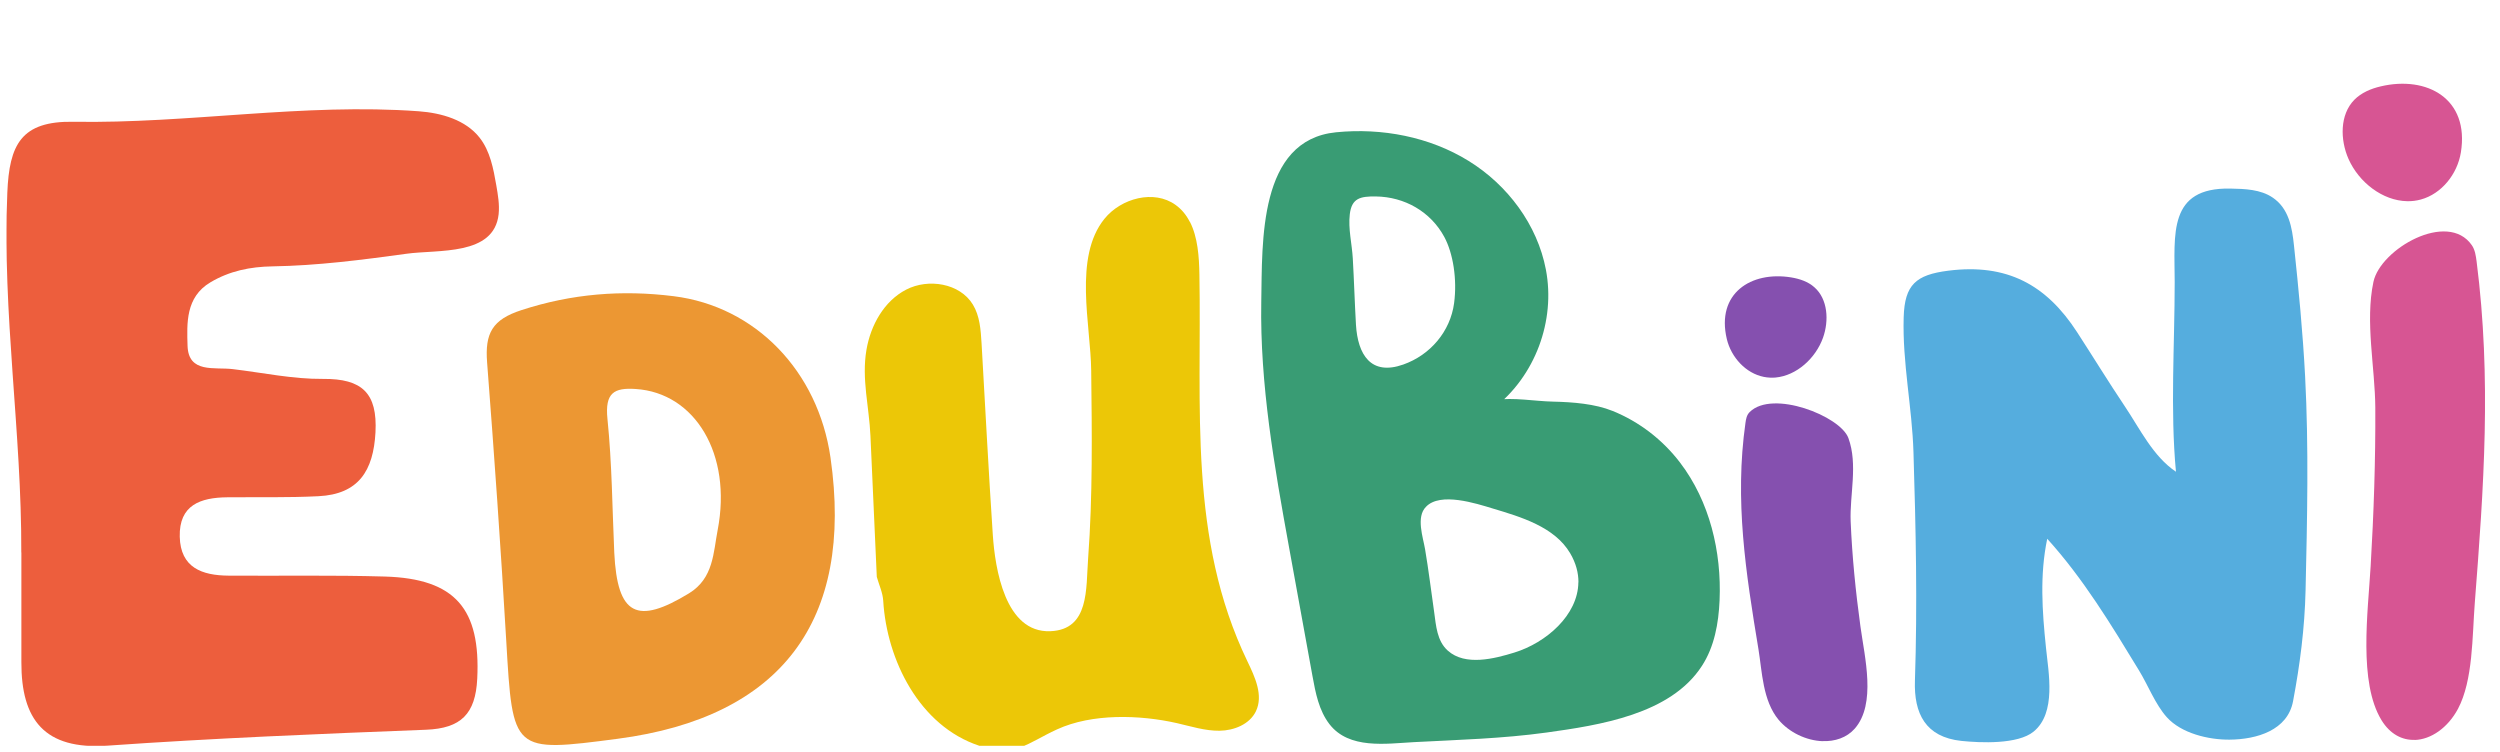 <svg width="326" height="98" viewBox="0 0 326 98" fill="none" xmlns="http://www.w3.org/2000/svg">
<g clip-path="url(#clip0_1680_1101)">
<path d="M80.574 96.334C66.795 98.136 66.866 98.136 66.014 83.554C65.305 71.452 64.453 59.362 63.519 47.273C63.223 43.457 64.181 41.678 68.001 40.438C74.577 38.296 81.118 37.781 87.847 38.624C98.539 39.958 106.676 48.408 108.297 59.667C111.36 80.967 101.851 93.537 80.562 96.334H80.574ZM80.101 72.072C80.503 80.265 83.057 81.517 89.858 77.362C93.063 75.396 93.016 72.026 93.584 69.112C95.488 59.222 90.627 51.228 82.904 50.725C80.089 50.538 78.859 51.193 79.214 54.646C79.805 60.428 79.84 66.256 80.101 72.072Z" fill="#EC9733"></path>
<path d="M155.161 28.918C156.19 30.919 156.367 33.494 156.403 35.823C156.71 53.086 154.925 70.173 162.659 86.23C163.653 88.29 164.765 90.689 163.771 92.749C162.955 94.446 160.921 95.265 159.029 95.289C157.136 95.312 155.303 94.715 153.458 94.294C148.632 93.205 142.423 93.007 137.834 95.113C133.919 96.904 132.429 98.811 127.687 97.243C119.869 94.657 115.635 86.043 115.173 78.354C115.114 77.3 114.629 76.27 114.334 75.229C114.062 69.096 113.778 62.964 113.506 56.831C113.34 53.062 112.335 49.411 112.985 45.619C113.529 42.424 115.268 39.264 118.166 37.766C121.063 36.268 125.167 36.935 126.859 39.709C127.769 41.195 127.888 43.009 127.994 44.741C128.479 53.074 128.905 61.419 129.461 69.74C129.756 74.129 131.057 82.544 136.959 82.309C142.092 82.111 141.595 76.739 141.891 72.818C142.494 64.672 142.388 56.503 142.293 48.334C142.234 42.412 139.951 33.553 144.02 28.532C146.196 25.84 150.489 24.693 153.292 26.718C154.108 27.303 154.712 28.064 155.149 28.93L155.161 28.918Z" fill="#ECC707"></path>
<path d="M266.963 70.234C265.969 74.974 266.3 79.69 266.797 84.465C267.128 87.731 268.169 92.95 265.189 95.396C263.131 97.093 258.234 96.871 255.762 96.614C251.079 96.11 249.565 93.044 249.707 88.761C250.038 78.848 249.825 68.9 249.517 58.975C249.34 53.1 248.063 47.319 248.24 41.361C248.37 37.125 249.825 35.837 254.047 35.299C261.699 34.328 266.844 37.125 270.854 43.316C272.947 46.546 274.958 49.823 277.098 53.018C279.038 55.909 280.765 59.525 283.745 61.515C282.988 53.451 283.58 44.931 283.58 36.785C283.568 30.559 282.681 24.426 290.842 24.59C292.746 24.625 294.78 24.696 296.353 25.761C298.47 27.188 298.884 29.658 299.132 31.987C299.736 37.651 300.292 43.386 300.587 49.074C301.072 58.378 300.859 67.706 300.646 77.01C300.528 81.926 299.925 86.607 299.014 91.441C298.305 95.221 294.307 96.426 290.712 96.45C287.991 96.473 284.443 95.63 282.551 93.524C281.049 91.85 280.091 89.322 278.92 87.415C275.277 81.434 271.67 75.454 266.939 70.234H266.963Z" fill="#55ADDE"></path>
<path d="M194.76 53.249C200.188 49.048 202.861 41.839 201.584 35.156C200.472 29.316 196.605 24.131 191.507 20.983C186.41 17.835 180.2 16.653 174.216 17.25C164.08 18.268 164.612 31.516 164.47 39.357C164.281 50.125 166.173 60.798 168.089 71.355C169.106 76.949 170.124 82.543 171.141 88.126C171.543 90.338 171.98 92.643 173.364 94.434C175.919 97.734 180.733 96.974 184.363 96.775C190.147 96.47 195.919 96.318 201.667 95.522C208.55 94.563 217.834 93.17 221.927 86.838C223.559 84.334 224.103 81.279 224.233 78.295C224.505 71.952 222.944 65.386 219.076 60.318C216.817 57.357 213.766 54.993 210.289 53.589C207.982 52.653 205.097 52.43 202.53 52.372C200.153 52.325 197.326 51.786 194.996 52.161M205.818 75.931C205.782 80.203 201.619 83.819 197.468 85.095C194.878 85.891 191.081 86.885 188.799 84.849C187.368 83.573 187.261 81.572 187.013 79.805C186.622 77.078 186.291 74.339 185.83 71.624C185.57 70.079 184.624 67.411 185.948 66.088C187.805 64.122 192.501 65.655 194.665 66.311C198.284 67.399 202.719 68.686 204.754 72.151C205.51 73.438 205.83 74.702 205.83 75.919L205.818 75.931ZM189.615 39.533C189.118 43.231 186.504 46.297 182.98 47.538C178.746 49.036 177.054 46.227 176.818 42.353C176.652 39.474 176.569 36.584 176.404 33.705C176.297 31.797 175.789 29.866 176.013 27.935C176.262 25.84 177.385 25.594 179.396 25.617C183.157 25.664 186.551 27.595 188.337 30.896C189.485 33.026 190.029 36.42 189.615 39.533Z" fill="#399C74"></path>
<path d="M2.776 72.033C2.836 56.373 0.281 40.831 0.955 25.113C1.215 18.887 2.729 15.762 9.589 15.879C24.609 16.137 39.606 13.41 54.615 14.51C57.584 14.732 60.718 15.633 62.539 17.951C63.911 19.695 64.337 21.977 64.715 24.154C64.928 25.394 65.153 26.658 65.023 27.922C64.431 33.411 57.122 32.51 52.959 33.095C47.176 33.891 41.38 34.64 35.538 34.734C32.628 34.78 29.932 35.331 27.436 36.817C24.184 38.748 24.373 42.177 24.456 45.08C24.562 48.719 27.968 47.842 30.357 48.134C34.272 48.602 38.199 49.445 42.114 49.41C47.223 49.363 49.234 51.259 48.962 56.385C48.69 61.371 46.774 64.449 41.522 64.706C37.56 64.905 33.598 64.812 29.636 64.847C26.147 64.882 23.344 65.841 23.439 69.985C23.533 74.034 26.348 75.04 29.813 75.064C36.614 75.111 43.415 74.982 50.203 75.181C59.417 75.462 62.681 79.441 62.232 88.511C62.007 93.087 60.126 94.983 55.538 95.159C41.7 95.697 27.862 96.259 14.06 97.23C5.757 97.816 2.765 93.813 2.788 86.346C2.8 81.583 2.788 76.819 2.788 72.056L2.776 72.033Z" fill="#ED5E3D"></path>
<path d="M237.654 96.64C239.262 96.705 240.808 96.206 241.861 95.01C244.686 91.785 243.156 85.733 242.604 81.713C241.976 77.137 241.516 72.564 241.326 67.991C241.187 64.521 242.293 60.588 241.031 57.124C239.984 54.255 231.134 50.773 228.16 53.731C227.758 54.13 227.682 54.646 227.608 55.143C226.175 65.263 227.648 74.638 229.306 84.679C229.783 87.576 229.848 91.354 231.928 93.86C233.319 95.521 235.542 96.568 237.653 96.649L237.654 96.64Z" fill="#8550AF"></path>
<path d="M231.55 49.231C231.041 49.273 230.523 49.249 230.01 49.148C227.654 48.683 225.749 46.602 225.177 44.212C223.767 38.259 228.338 35.324 233.564 36.173C234.668 36.355 235.772 36.719 236.602 37.465C238.351 39.004 238.516 41.806 237.723 44.034C236.752 46.743 234.256 48.981 231.537 49.23L231.55 49.231Z" fill="#8550AF"></path>
<path d="M314.877 96.48C313.256 96.536 311.67 95.744 310.547 93.91C307.533 88.97 308.776 79.878 309.133 73.825C309.539 66.936 309.776 60.046 309.739 53.149C309.707 47.916 308.393 41.952 309.495 36.758C310.409 32.455 319.173 27.429 322.323 31.971C322.75 32.583 322.852 33.364 322.952 34.117C324.903 49.426 323.884 63.535 322.711 78.647C322.373 83.006 322.495 88.705 320.52 92.433C319.198 94.904 317.006 96.426 314.878 96.494L314.877 96.48Z" fill="#D75593"></path>
<path d="M313.891 26.236C314.488 26.251 315.085 26.178 315.681 26.016C318.387 25.272 320.435 22.712 320.896 19.886C322.042 12.861 316.465 9.841 310.448 11.263C309.177 11.56 307.926 12.082 307.007 13.011C305.104 14.943 305.141 18.216 306.246 20.728C307.602 23.786 310.697 26.176 313.891 26.236Z" fill="#D75593"></path>
</g>
<defs>
<clipPath id="clip0_1680_1101">
<rect width="324.656" height="97.01" fill="white" transform="translate(0.85 0.244)"></rect>
</clipPath>
</defs>
</svg>
